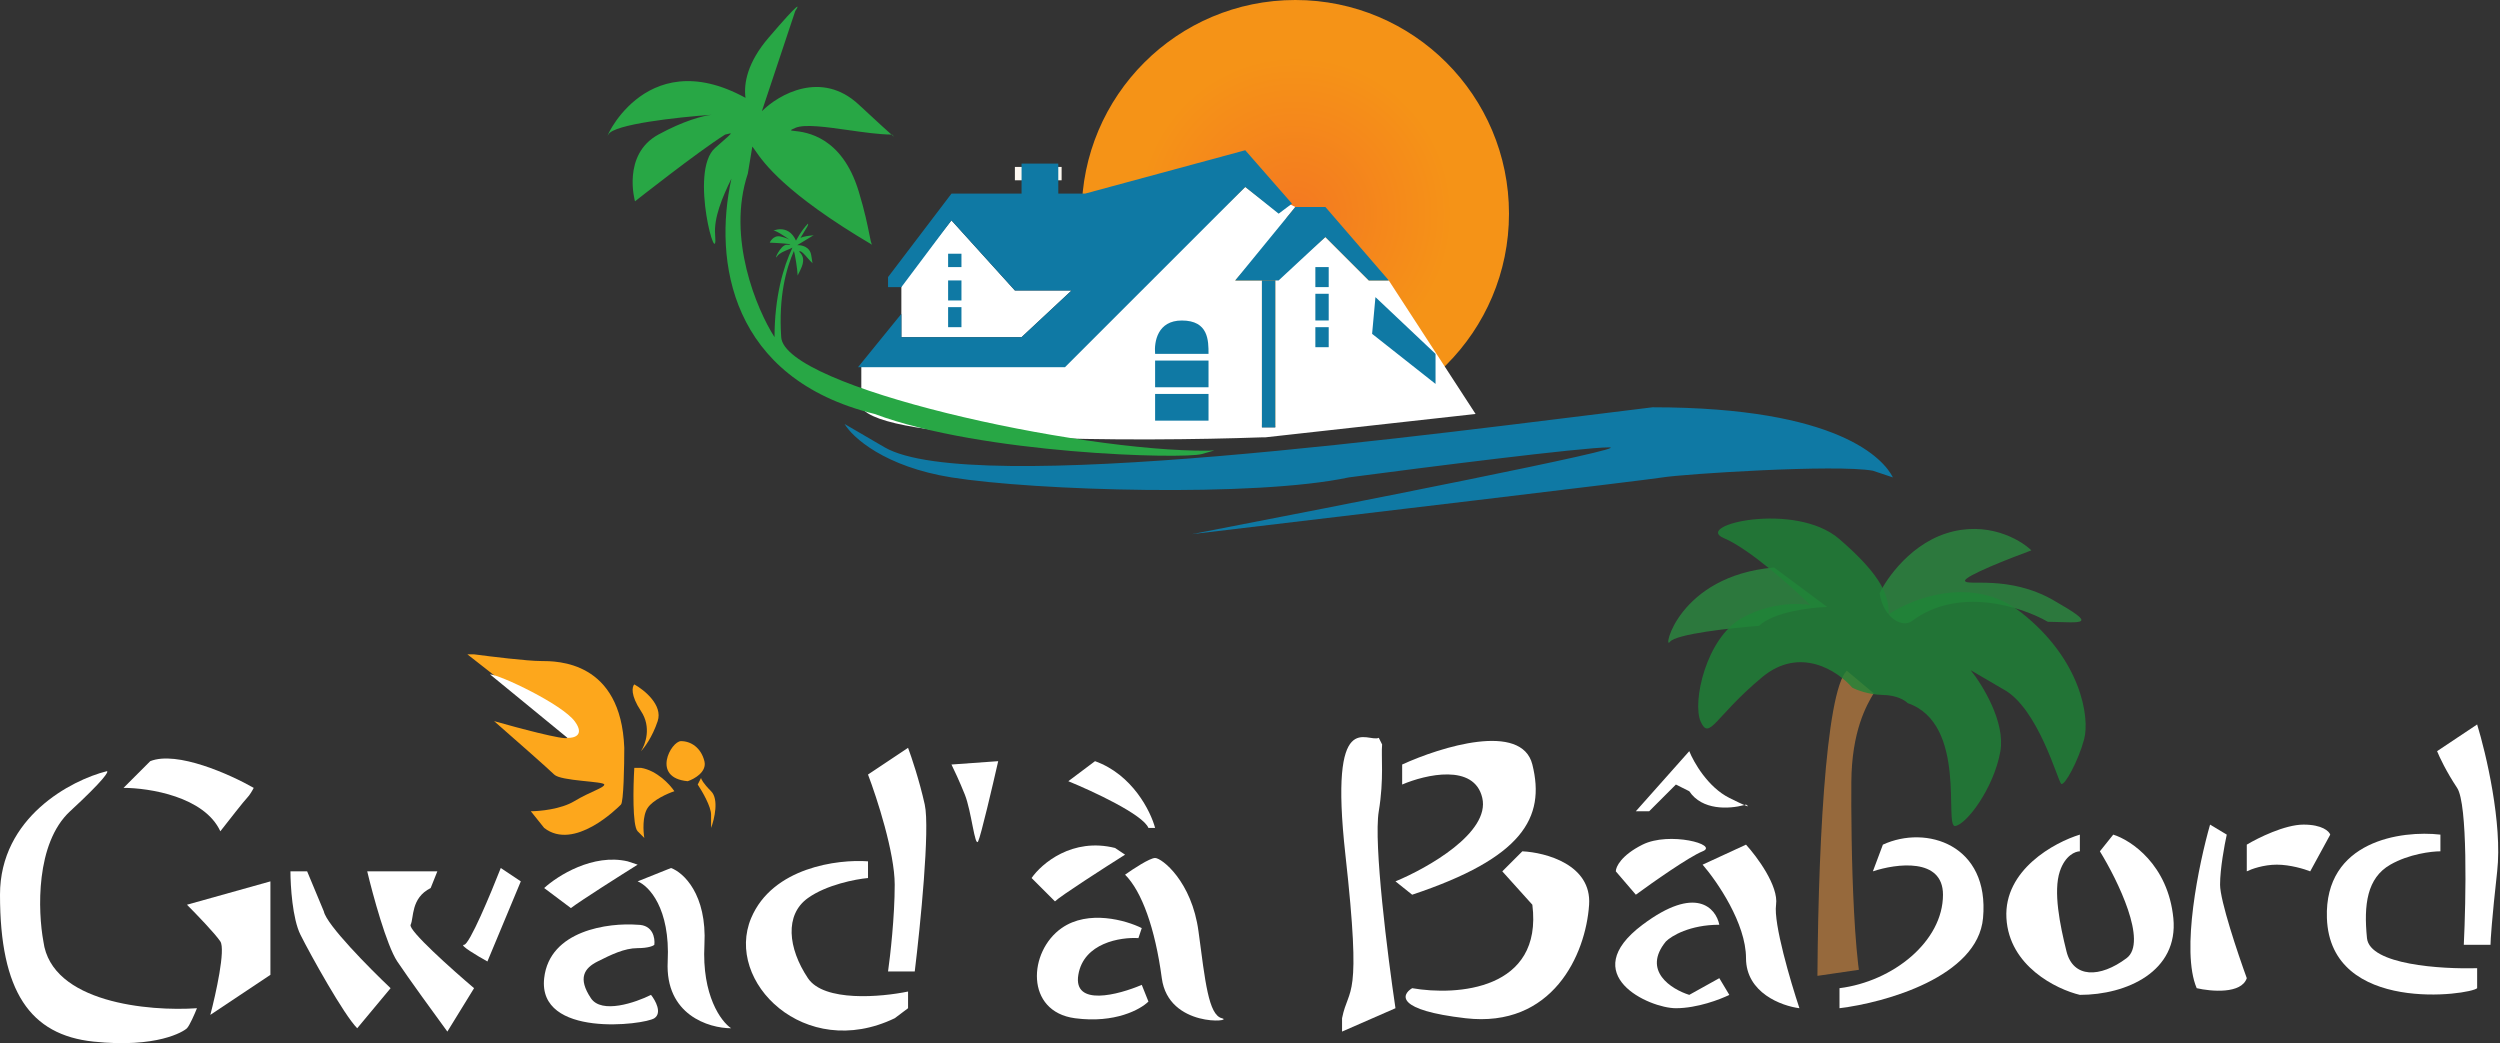 <svg width="139" height="58" viewBox="0 0 139 58" fill="none" xmlns="http://www.w3.org/2000/svg">
<rect x="0" y="0" width="139" height="58" fill="#333333" stroke="none"/>
<ellipse cx="72.02" cy="11.88" rx="11.88" ry="11.88" fill="url(#paint0_radial_1571_4110)"/>
<path d="M47.889 20.233H59.026L69.235 10.395L71.123 11.847L71.648 11.323L72.019 11.508L71.507 12.143L71.648 12.251L68.678 15.592H70.163V23.759H70.349H70.905V15.592L73.69 13.179L76.103 15.592H77.216L82.043 23.017L70.349 24.316H70.163C63.233 24.564 49.077 24.576 47.889 22.645V20.233Z" fill="white"/>
<path d="M52.9 12.251L50.116 15.778V17.448V18.747H56.798L59.583 16.149H56.427L52.9 12.251Z" fill="white"/>
<path d="M92.438 26.544C91.547 26.692 74.618 28.709 66.265 29.699C74.618 28.09 90.953 24.873 89.468 24.873C87.983 24.873 79.197 25.987 74.989 26.544C69.792 27.657 57.541 27.286 52.901 26.544C49.188 25.95 47.394 24.316 46.961 23.574L49.188 24.873C54.014 27.657 79.63 24.131 91.881 22.645C102.275 22.645 104.75 25.553 105.245 26.544L104.132 26.172C102.09 25.801 93.551 26.358 92.438 26.544Z" fill="#0F79A4"/>
<path d="M53.457 14.107H52.715V14.85H53.457V14.107Z" fill="#0F79A4"/>
<path d="M52.715 16.706V15.592H53.457V16.706H52.715Z" fill="#0F79A4"/>
<path d="M53.457 17.077H52.715V18.191H53.457V17.077Z" fill="#0F79A4"/>
<path d="M56.428 10.024V9.281H59.026V10.024H56.799H56.428Z" fill="#FDF8F1"/>
<path d="M76.289 18.562L76.475 16.52L79.816 19.676V21.346L76.289 18.562Z" fill="#0F79A4"/>
<path d="M73.134 15.963V14.85H73.876V15.963H73.134Z" fill="#0F79A4"/>
<path d="M73.134 17.819V16.334H73.876V17.819H73.134Z" fill="#0F79A4"/>
<path d="M73.876 18.191H73.134V19.304H73.876V18.191Z" fill="#0F79A4"/>
<path d="M47.704 20.418L50.117 17.448V18.747H56.799L59.584 16.149H56.428L52.901 12.251L50.117 15.963H49.375V15.406L52.901 10.766H56.799V10.023V9.095H58.841V10.766H60.326L69.236 8.353L71.835 11.323L71.092 11.88L69.236 10.395L59.212 20.418H47.704Z" fill="#0F79A4"/>
<path d="M72.02 11.508L68.679 15.592H71.092L73.691 13.179L76.104 15.592H77.218L73.691 11.508H72.02Z" fill="#0F79A4"/>
<path d="M70.163 23.759V15.592H70.906V23.759H70.163Z" fill="#0F79A4"/>
<path d="M64.224 23.388V21.903H67.194V23.388H64.224Z" fill="#0F79A4"/>
<path d="M64.224 21.532V20.047H67.194V21.532H64.224Z" fill="#0F79A4"/>
<path d="M67.194 19.676H64.224C64.162 18.995 64.364 17.82 65.709 17.82C67.194 17.82 67.194 18.933 67.194 19.676Z" fill="#0F79A4"/>
<path fill-rule="evenodd" clip-rule="evenodd" d="M41.829 8.15L41.579 9.652C40.391 13.216 42.074 17.201 43.064 18.747C43.064 16.522 43.546 14.856 44.059 13.768C43.993 13.805 43.904 13.842 43.807 13.882C43.585 13.974 43.322 14.083 43.208 14.248C42.988 14.565 43.391 13.609 43.739 13.607L43.762 13.607C43.903 13.605 43.947 13.605 43.947 13.599C43.948 13.597 43.94 13.593 43.928 13.588C43.92 13.583 43.909 13.578 43.898 13.572C43.591 13.525 42.797 13.491 42.797 13.491C42.797 13.491 42.981 13.061 43.386 13.147C43.665 13.206 43.84 13.291 43.916 13.34C43.636 13.139 43.104 12.785 43.001 12.828C42.87 12.884 43.801 12.37 44.257 13.379C44.5 12.934 44.737 12.619 44.92 12.437C44.964 12.481 44.886 12.606 44.746 12.831C44.679 12.94 44.597 13.072 44.507 13.229C44.589 13.187 44.693 13.153 44.824 13.133C45.298 13.061 45.267 13.085 45.192 13.106L44.323 13.633C44.553 13.616 45.032 13.705 45.106 14.2C45.145 14.454 45.164 14.578 45.174 14.63C45.086 14.556 44.987 14.443 44.89 14.331C44.733 14.15 44.58 13.972 44.477 13.969C44.411 13.966 44.425 13.981 44.465 14.024C44.555 14.118 44.774 14.349 44.575 14.841C44.498 15.029 44.434 15.15 44.394 15.225L44.394 15.225C44.367 15.275 44.352 15.304 44.35 15.32C44.331 14.914 44.206 14.18 44.144 13.95C43.709 14.94 43.284 16.478 43.435 18.747C43.62 21.532 59.893 25.12 67.194 25.059C67.347 25.059 67.513 25.031 67.514 25.04C67.516 25.048 67.348 25.094 66.823 25.244C65.784 25.541 54.572 25.244 48.632 23.017C40.597 21.046 39.661 14.493 40.667 9.933C40.152 10.984 39.683 12.115 39.761 13.051C39.947 15.278 38.276 9.524 39.761 8.225C39.795 8.195 39.828 8.166 39.859 8.139C40.463 7.61 40.647 7.449 40.628 7.421C40.62 7.408 40.573 7.421 40.505 7.439C40.453 7.453 40.387 7.471 40.318 7.482C38.833 8.41 35.306 11.194 35.306 11.194C35.306 11.194 34.564 8.596 36.606 7.482C38.018 6.712 39.07 6.441 39.568 6.382C37.655 6.519 34.108 6.908 33.821 7.482C33.45 8.225 35.696 2.285 41.45 5.44C41.34 4.638 41.561 3.465 42.731 2.099C44.513 0.02 44.464 0.243 44.216 0.614L42.36 6.183C43.288 5.255 45.664 3.881 47.743 5.812C48.814 6.807 49.34 7.285 49.564 7.482C48.889 7.478 48.029 7.356 47.186 7.236L47.186 7.236C45.94 7.059 44.733 6.887 44.216 7.111C43.894 7.251 43.926 7.254 44.168 7.28C44.792 7.347 46.807 7.563 47.743 10.638C48.085 11.762 48.239 12.541 48.335 13.024L48.335 13.024C48.398 13.344 48.436 13.534 48.485 13.607C43.625 10.737 42.445 9.027 41.995 8.376C41.926 8.276 41.874 8.201 41.829 8.15ZM49.599 7.482L49.564 7.482C49.775 7.667 49.719 7.602 49.599 7.482ZM45.178 14.634L45.174 14.63C45.182 14.678 45.182 14.664 45.178 14.634Z" fill="#28A745"/>
<path d="M12.251 46.219C11.36 44.289 8.291 43.806 6.868 43.806L8.353 42.321C9.838 41.727 12.808 43.064 14.107 43.806C14.045 43.93 13.884 44.215 13.736 44.363C13.587 44.511 12.684 45.662 12.251 46.219Z" fill="white"/>
<path d="M0 49.746C0 45.44 3.96 43.373 5.94 42.878C6.064 42.878 5.828 43.324 3.898 45.105C1.968 46.887 2.104 50.674 2.413 52.345C2.859 55.76 8.291 56.243 10.951 56.057C10.828 56.366 10.543 57.022 10.395 57.171C10.209 57.356 8.724 58.285 5.197 57.913C1.671 57.542 0 55.129 0 49.746Z" fill="white"/>
<path d="M15.035 49.004L10.395 50.303C10.89 50.798 11.954 51.899 12.251 52.345C12.548 52.79 12.003 55.253 11.694 56.428L15.035 54.201V49.004Z" fill="white"/>
<path d="M16.706 51.973C16.26 51.082 16.149 49.251 16.149 48.447H17.077L18.005 50.674C18.154 51.417 20.542 53.83 21.717 54.943L19.861 57.171C19.119 56.428 17.263 53.087 16.706 51.973Z" fill="white"/>
<path d="M22.089 53.458C21.495 52.567 20.727 49.746 20.418 48.447H24.316L23.945 49.375C22.831 49.932 23.017 51.045 22.831 51.417C22.683 51.714 25.12 53.892 26.358 54.943L24.873 57.356C24.192 56.428 22.683 54.349 22.089 53.458Z" fill="white"/>
<path d="M28.957 49.004L27.1 53.458C26.544 53.149 25.504 52.53 25.801 52.53C26.098 52.53 27.286 49.684 27.843 48.261L28.957 49.004Z" fill="white"/>
<path d="M30.256 54.386C30.553 51.714 33.845 51.293 35.453 51.417C36.305 51.417 36.427 52.159 36.381 52.53C36.319 52.592 36.047 52.716 35.453 52.716C34.711 52.716 33.968 53.087 33.226 53.458C32.483 53.83 32.112 54.386 32.855 55.5C33.449 56.391 35.33 55.748 36.196 55.315C36.443 55.624 36.827 56.317 36.381 56.614C35.825 56.985 29.885 57.728 30.256 54.386Z" fill="white"/>
<path d="M34.896 47.89C32.966 47.444 30.998 48.694 30.256 49.375L31.741 50.489C32.335 50.043 34.463 48.694 35.453 48.075L34.896 47.89Z" fill="white"/>
<path d="M37.309 48.261L35.453 49.004C36.072 49.251 37.272 50.489 37.124 53.458C36.975 56.428 39.413 57.171 40.651 57.171C40.094 56.8 39.017 55.352 39.166 52.53C39.314 49.709 37.99 48.508 37.309 48.261Z" fill="white"/>
<path d="M41.764 51.045C42.952 48.224 46.59 47.766 48.261 47.89V48.818C47.58 48.88 45.959 49.189 44.92 49.932C43.62 50.86 43.806 52.716 44.92 54.386C45.811 55.723 49.004 55.438 50.488 55.129V56.057L49.746 56.614C44.734 59.027 40.279 54.572 41.764 51.045Z" fill="white"/>
<path d="M49.746 49.189C49.746 47.407 48.756 44.363 48.261 43.064L50.488 41.579C50.674 42.074 51.12 43.398 51.416 44.734C51.714 46.071 51.169 51.478 50.86 54.015H49.375C49.498 53.149 49.746 50.971 49.746 49.189Z" fill="white"/>
<path d="M55.5 42.321L52.901 42.507C53.025 42.754 53.347 43.435 53.644 44.177C54.015 45.105 54.201 47.147 54.386 46.776C54.535 46.479 55.191 43.682 55.5 42.321Z" fill="white"/>
<path d="M59.027 51.602C60.512 50.563 62.615 51.169 63.482 51.602L63.296 52.159C62.306 52.097 60.252 52.419 59.955 54.201C59.658 55.983 62.182 55.315 63.482 54.758L63.853 55.686C63.42 56.119 61.997 56.911 59.769 56.614C56.985 56.243 57.171 52.901 59.027 51.602Z" fill="white"/>
<path d="M63.853 46.034C63.556 45.291 60.759 43.992 59.398 43.435L60.883 42.321C62.962 43.064 63.977 45.105 64.224 46.034H63.853Z" fill="white"/>
<path d="M61.997 47.147C59.621 46.553 57.913 48.014 57.356 48.818L58.656 50.117C58.953 49.82 61.378 48.261 62.554 47.519L61.997 47.147Z" fill="white"/>
<path d="M64.224 47.704C63.927 47.704 62.987 48.323 62.554 48.632C63.482 49.56 64.224 51.602 64.596 54.386C64.967 57.171 68.679 56.8 67.937 56.614C67.194 56.428 67.008 54.572 66.637 51.788C66.266 49.004 64.596 47.704 64.224 47.704Z" fill="white"/>
<path d="M85.199 42.507C84.605 40.131 80.125 41.517 77.96 42.507V43.62C79.259 43.064 81.969 42.432 82.415 44.363C82.86 46.293 79.383 48.261 77.588 49.004L78.516 49.746C84.642 47.704 85.941 45.477 85.199 42.507Z" fill="white"/>
<path d="M85.199 50.303C85.793 55.055 80.992 55.376 78.516 54.943C77.898 55.315 77.626 56.168 81.486 56.614C86.313 57.171 88.169 53.087 88.354 50.303C88.503 48.075 85.941 47.395 84.642 47.333L83.528 48.447L85.199 50.303Z" fill="white"/>
<path d="M91.324 51.416C94.294 49.189 95.408 50.488 95.594 51.416C93.96 51.416 92.933 52.035 92.624 52.345C91.287 53.978 92.933 55.005 93.923 55.315L95.594 54.386L96.15 55.315C95.655 55.562 94.368 56.057 93.18 56.057C91.695 56.057 87.612 54.201 91.324 51.416Z" fill="white"/>
<path d="M90.953 49.746L89.839 48.447C89.839 48.199 90.136 47.556 91.324 46.962C92.809 46.219 95.594 46.962 94.665 47.333C93.923 47.63 91.881 49.065 90.953 49.746Z" fill="white"/>
<path d="M90.953 45.105L93.923 41.764C94.17 42.383 94.962 43.769 96.15 44.363C96.567 44.571 96.828 44.694 96.984 44.761C97.016 44.752 97.048 44.743 97.078 44.734C97.199 44.815 97.273 44.885 96.984 44.761C96.132 44.989 94.638 45.065 93.923 43.992L93.18 43.62L91.695 45.105H90.953Z" fill="white"/>
<path d="M97.078 53.273C97.078 51.342 95.47 49.004 94.665 48.075L97.078 46.962C97.697 47.642 98.897 49.263 98.749 50.303C98.6 51.342 99.553 54.572 100.048 56.057C99.058 55.933 97.078 55.203 97.078 53.273Z" fill="white"/>
<path d="M110.257 51.045C109.96 54.312 104.813 55.748 102.276 56.057V54.943C105.246 54.572 108.03 52.345 108.03 49.746C108.03 47.667 105.431 48.014 104.132 48.447L104.689 46.962C107.102 45.848 110.629 46.962 110.257 51.045Z" fill="white"/>
<path d="M111.557 51.045C111.408 48.372 114.217 46.838 115.64 46.405V47.333C115.393 47.333 114.824 47.556 114.527 48.447C114.155 49.56 114.527 51.416 114.898 52.901C115.269 54.386 116.754 54.386 118.239 53.273C119.427 52.382 117.744 48.942 116.754 47.333L117.497 46.405C118.487 46.714 120.541 48.075 120.838 51.045C121.135 54.015 118.239 55.315 115.64 55.315C114.341 55.005 111.705 53.718 111.557 51.045Z" fill="white"/>
<path d="M122.137 54.943C121.246 52.864 122.261 48.014 122.88 45.848L123.808 46.405C123.684 46.962 123.436 48.298 123.436 49.189C123.436 50.08 124.426 53.025 124.921 54.386C124.624 55.277 122.941 55.129 122.137 54.943Z" fill="white"/>
<path d="M128.077 45.848C127.037 45.848 125.54 46.59 124.921 46.962V48.447C125.169 48.323 125.849 48.075 126.592 48.075C127.334 48.075 128.139 48.323 128.448 48.447L129.562 46.405C129.5 46.219 129.116 45.848 128.077 45.848Z" fill="white"/>
<path d="M129.376 51.045C129.228 46.739 133.522 46.157 135.687 46.405V47.333C135.192 47.333 133.942 47.481 132.903 48.075C131.604 48.818 131.418 50.303 131.604 52.159C131.752 53.644 135.749 53.891 137.729 53.83V54.943C137.358 55.315 129.562 56.428 129.376 51.045Z" fill="white"/>
<path d="M137.729 40.279L135.502 41.764C135.625 42.074 136.021 42.915 136.615 43.806C137.209 44.697 137.11 49.993 136.987 52.53H138.472C138.472 52.283 138.546 51.12 138.843 48.447C139.14 45.774 138.224 41.888 137.729 40.279Z" fill="white"/>
<path d="M76.66 41.022C76.042 41.331 73.876 39.166 74.804 47.519C75.732 55.871 74.99 54.758 74.618 56.614V57.356L77.588 56.057C77.155 53.149 76.363 46.887 76.66 45.105C76.957 43.324 76.784 42.012 76.846 41.393L76.66 41.022Z" fill="white"/>
<g clip-path="url(#clip0_1571_4110)">
<path d="M102.679 37.291C101.49 38.505 101.045 47.642 101.045 55.655C101.665 55.75 103.501 56.154 104.032 56.272C104.079 56.301 104.127 56.312 104.177 56.304C104.177 56.304 104.125 56.293 104.032 56.272C102.996 55.637 102.914 46.422 102.934 43.492C102.953 40.643 103.782 39.208 104.177 38.548L102.679 37.291Z" fill="#AF773F" fill-opacity="0.8"/>
<path d="M92.845 35.689C93.174 35.247 96.287 34.91 97.803 34.796C98.608 34.021 100.662 33.774 101.588 33.747L98.639 31.554C93.289 32.012 92.434 36.242 92.845 35.689Z" fill="#28A745" fill-opacity="0.6"/>
<path d="M104.51 32.989C104.712 34.365 105.779 34.924 106.3 34.532C108.902 32.574 112.422 33.742 113.857 34.57C115.833 34.608 116.683 34.812 114.174 33.375C111.665 31.938 109.301 32.614 109.254 32.292C109.216 32.035 111.699 31.057 112.945 30.6C112.307 29.983 110.467 28.929 108.21 29.655C105.953 30.381 104.669 32.583 104.51 32.989Z" fill="#28A745" fill-opacity="0.6"/>
<path d="M97.972 37.654C100.078 35.9 102.189 37.308 102.982 38.231C103.22 38.361 103.893 38.623 104.683 38.638C105.473 38.653 105.932 38.947 106.063 39.092C109.42 40.24 108.066 46.02 108.709 45.926C109.352 45.831 110.86 43.804 111.219 41.781C111.507 40.163 110.239 38.095 109.57 37.263L111.366 38.312C113.322 39.338 114.419 43.445 114.603 43.582C114.787 43.719 115.562 42.292 115.879 41.096C116.196 39.901 115.723 36.687 112.382 34.059C109.709 31.956 106.353 33.249 105.009 34.157C105.028 33.17 104.702 32.069 102.259 29.965C99.816 27.862 94.102 29.194 95.85 29.922C97.249 30.505 99.644 32.648 100.666 33.647C100.046 33.519 98.41 33.486 96.833 34.374C94.862 35.485 94.073 39.048 94.56 40.126C95.046 41.203 95.339 39.847 97.972 37.654Z" fill="#1F8437" fill-opacity="0.8"/>
</g>
<path d="M30.07 36.753C29.328 36.753 27.286 36.505 26.358 36.381H25.986C27.904 37.866 31.703 40.873 31.555 41.022C31.406 41.17 28.771 40.465 27.471 40.094C28.461 40.96 30.515 42.767 30.812 43.064C31.184 43.435 33.597 43.435 33.597 43.62C33.597 43.806 32.854 43.992 31.926 44.549C31.184 44.994 30.008 45.105 29.513 45.105L30.256 46.033C31.926 47.333 34.339 44.92 34.525 44.734C34.673 44.586 34.71 42.569 34.71 41.579C34.525 36.753 30.998 36.753 30.07 36.753Z" fill="#FDA71C"/>
<path d="M36.01 44.92C35.713 45.365 35.762 46.219 35.824 46.59L35.453 46.219C35.156 45.922 35.205 43.744 35.267 42.692H35.639C36.529 42.841 37.247 43.62 37.495 43.992C37.123 44.115 36.307 44.474 36.01 44.92Z" fill="#FDA71C"/>
<path d="M36.567 40.094C36.864 39.203 35.824 38.361 35.267 38.052C35.144 38.176 35.044 38.646 35.639 39.537C36.233 40.428 35.886 41.393 35.639 41.764C35.824 41.579 36.27 40.985 36.567 40.094Z" fill="#FDA71C"/>
<path d="M39.165 42.321C39.314 42.915 38.608 43.311 38.237 43.435C36.195 43.249 37.309 41.207 37.866 41.207C38.423 41.207 38.98 41.579 39.165 42.321Z" fill="#FDA71C"/>
<path d="M39.536 45.291C39.536 44.846 39.041 43.992 38.794 43.62L38.98 43.249C38.98 43.311 39.091 43.546 39.536 43.992C39.982 44.437 39.722 45.539 39.536 46.033V45.291Z" fill="#FDA71C"/>
<path d="M31.962 40.114C31.26 39.155 27.801 37.519 27.244 37.495L31.551 41.025C31.922 41.041 32.523 40.882 31.962 40.114Z" fill="white"/>
<defs>
<radialGradient id="paint0_radial_1571_4110" cx="0" cy="0" r="1" gradientUnits="userSpaceOnUse" gradientTransform="translate(72.02 11.88) rotate(90) scale(11.88)">
<stop stop-color="#F47921"/>
<stop offset="0.737" stop-color="#F59317"/>
</radialGradient>
<clipPath id="clip0_1571_4110">
<rect width="25.987" height="25.987" fill="white" transform="matrix(-0.989 0.145 0.145 0.989 114.808 25.987)"/>
</clipPath>
</defs>
</svg>
